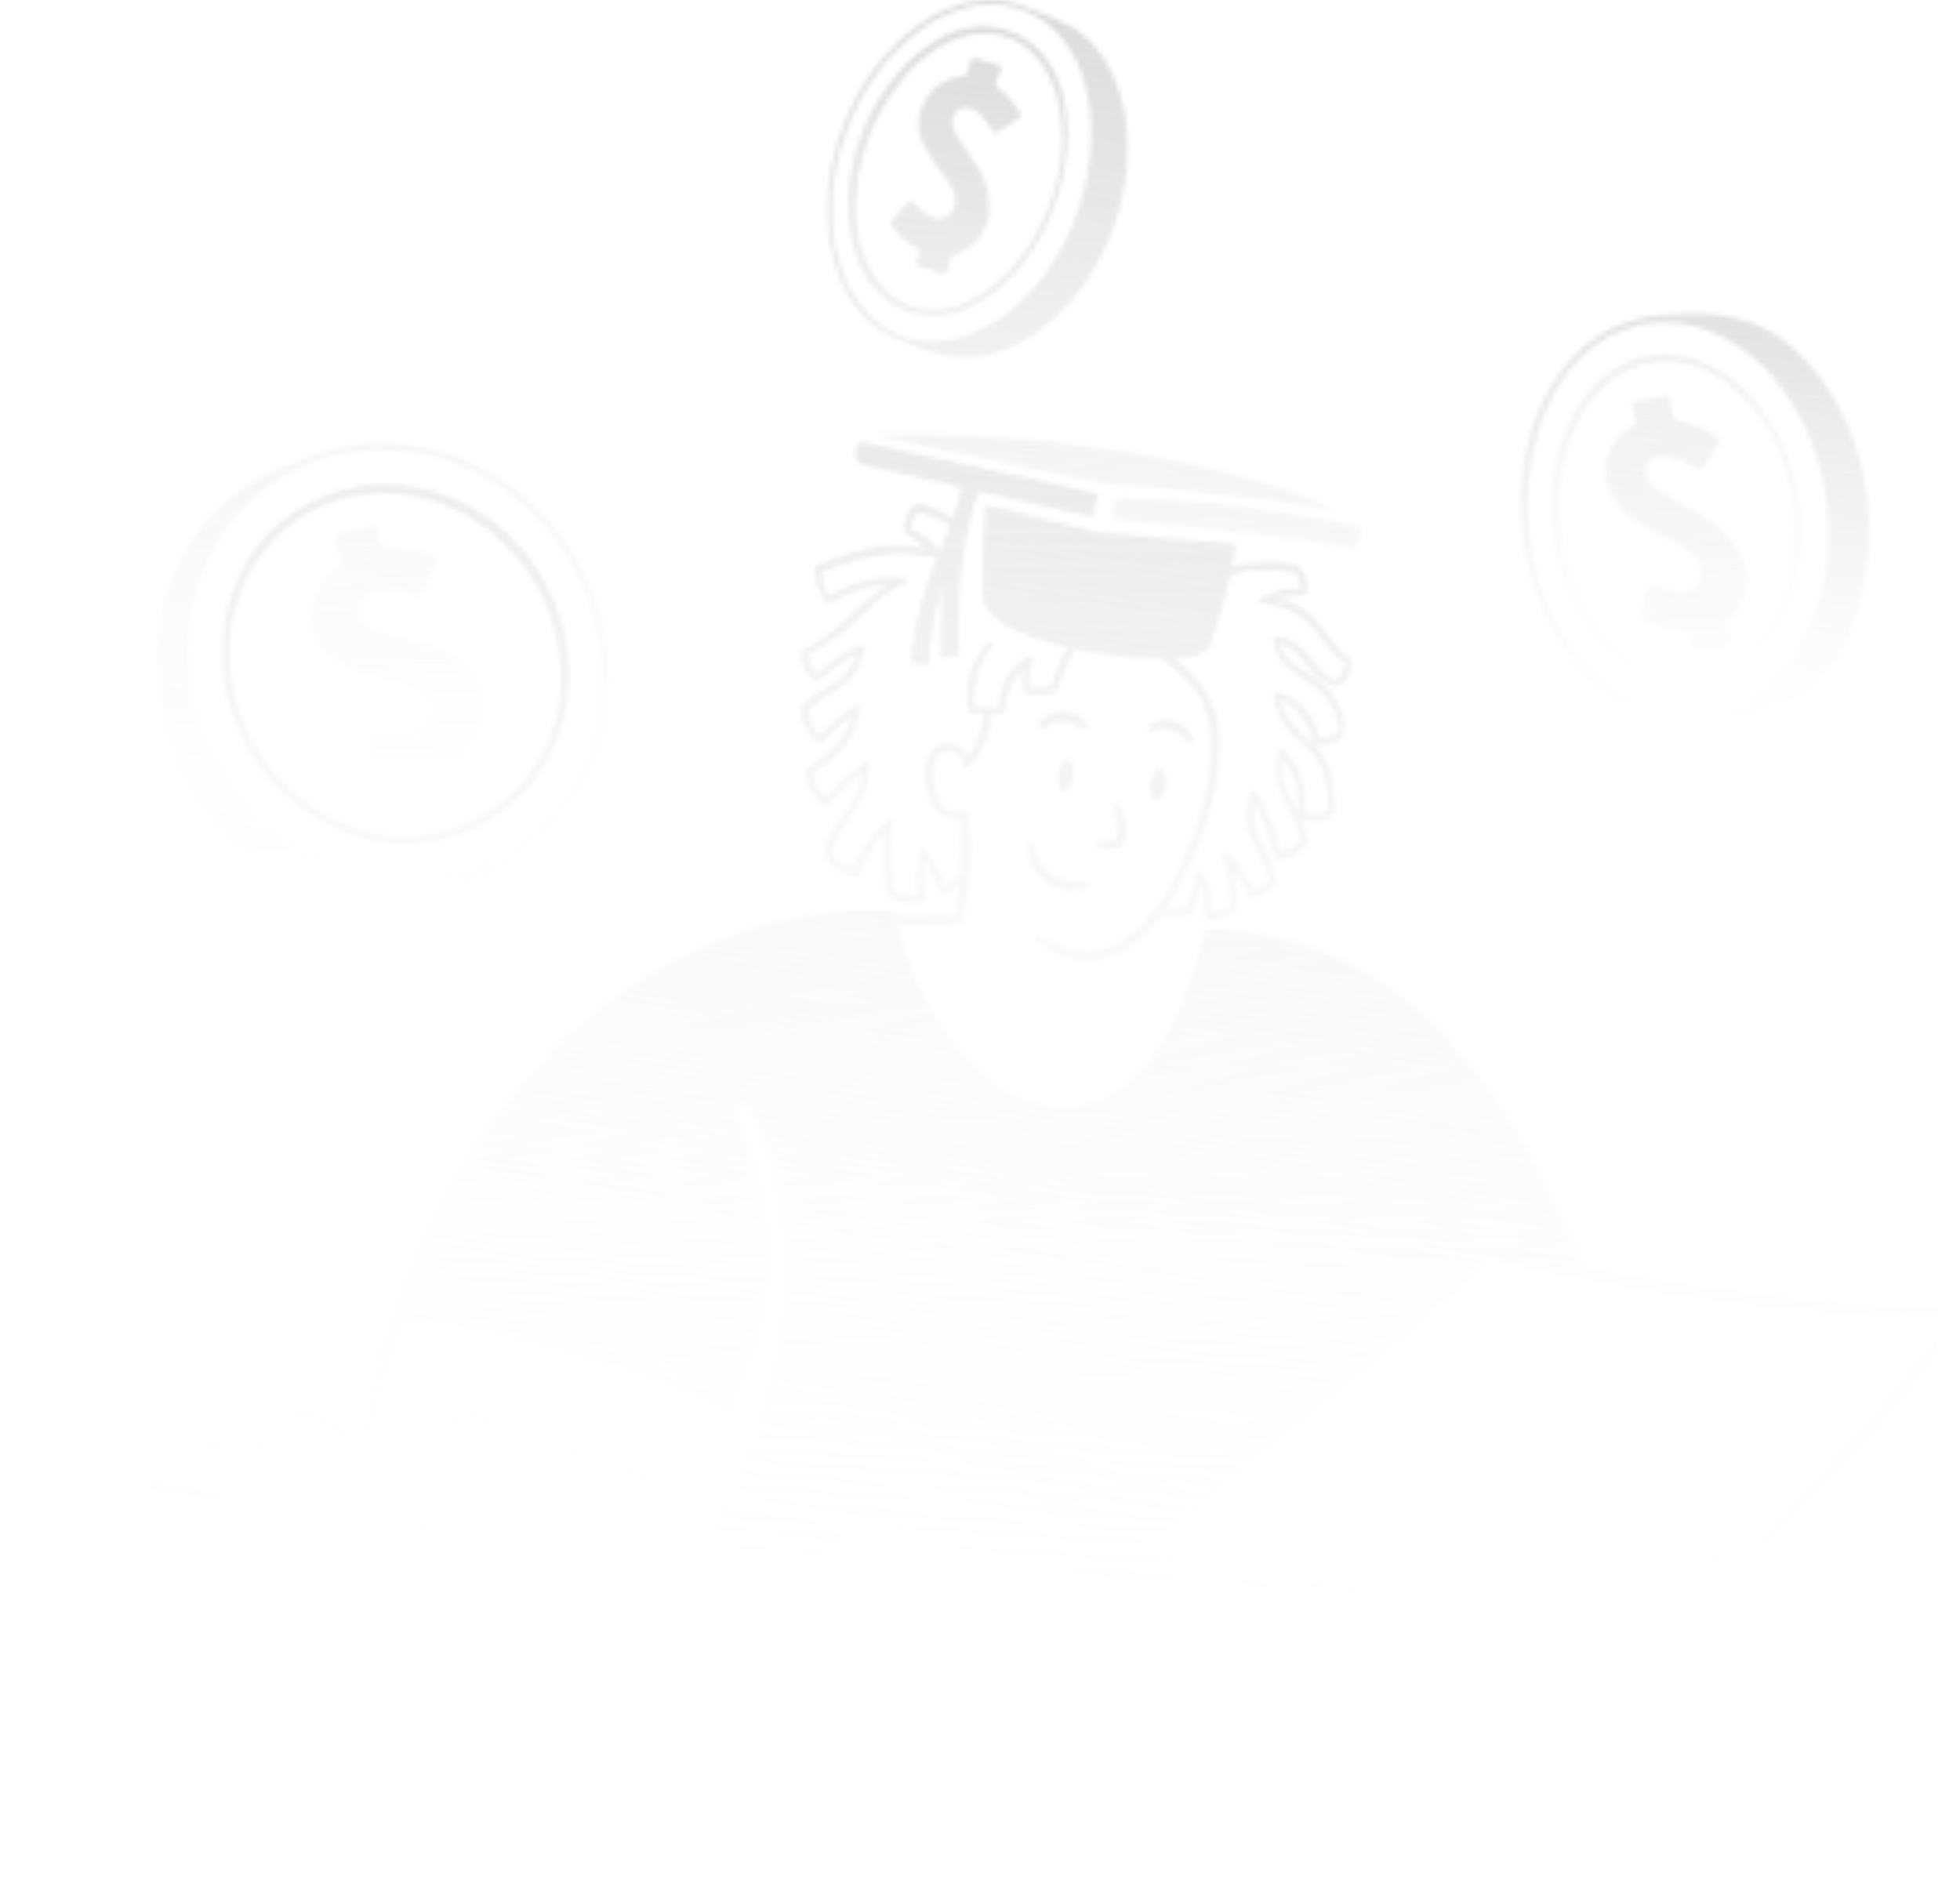 <svg width="409" height="393" viewBox="0 0 409 393" fill="none" xmlns="http://www.w3.org/2000/svg">
<mask id="mask0_1380_26550" style="mask-type:alpha" maskUnits="userSpaceOnUse" x="0" y="0" width="409" height="393">
<path d="M354.83 120.687C353.757 124.98 347.253 122.834 344.87 122.04C344.668 121.963 344.444 121.97 344.247 122.058C344.05 122.147 343.896 122.31 343.819 122.512C343.819 122.748 343.153 125.023 342.295 128.329C342.241 128.515 342.252 128.714 342.326 128.894C342.4 129.073 342.533 129.222 342.703 129.316C345.527 130.784 348.643 131.605 351.825 131.72C352.018 131.732 352.201 131.808 352.345 131.936C352.489 132.065 352.586 132.238 352.619 132.428L353.07 134.854C353.085 134.964 353.123 135.071 353.18 135.166C353.238 135.262 353.314 135.345 353.404 135.411C353.494 135.477 353.596 135.525 353.704 135.551C353.813 135.577 353.926 135.58 354.036 135.562L360.475 134.639C360.591 134.62 360.701 134.576 360.799 134.511C360.896 134.446 360.979 134.361 361.042 134.262C361.105 134.162 361.146 134.051 361.163 133.935C361.18 133.819 361.172 133.7 361.14 133.587C360.926 132.75 360.604 131.441 360.325 130.26C360.284 130.104 360.291 129.938 360.344 129.785C360.398 129.633 360.496 129.499 360.625 129.402C362.329 128.059 363.549 126.198 364.103 124.1C366.743 114.098 355.517 107.637 355.517 107.637C348.605 103.602 342.252 101.412 343.604 97.484C345.214 92.784 352.19 96.583 354.336 97.999C354.521 98.11 354.74 98.147 354.951 98.103C355.162 98.059 355.348 97.938 355.474 97.763L358.736 92.462C358.846 92.271 358.88 92.047 358.833 91.832C358.785 91.618 358.659 91.429 358.479 91.303C352.404 87.16 349.335 88.426 349.099 87.01L348.562 83.447C348.53 83.222 348.411 83.019 348.23 82.883C348.049 82.746 347.821 82.686 347.596 82.717L341.307 83.683C341.195 83.7 341.087 83.741 340.991 83.802C340.896 83.864 340.814 83.945 340.751 84.04C340.688 84.135 340.646 84.242 340.628 84.354C340.609 84.466 340.614 84.581 340.642 84.692C341.415 87.847 341.737 88.405 340.964 88.791C339.381 89.586 338.019 90.761 337 92.211C335.982 93.66 335.337 95.339 335.126 97.098C333.795 112.66 357.255 111.2 354.83 120.687ZM90.024 148.827C89.294 153.635 81.18 153.12 78.368 152.82C78.097 152.794 77.826 152.874 77.611 153.041C77.395 153.209 77.252 153.452 77.21 153.721L76.651 160.611C76.611 160.815 76.647 161.028 76.754 161.206C76.862 161.385 77.031 161.517 77.231 161.577C80.725 162.399 84.362 162.399 87.856 161.577C88.058 161.523 88.273 161.548 88.457 161.648C88.64 161.748 88.779 161.915 88.843 162.114L89.68 165.312C89.716 165.419 89.774 165.518 89.848 165.604C89.923 165.689 90.014 165.758 90.116 165.808C90.218 165.858 90.328 165.887 90.441 165.894C90.555 165.901 90.668 165.886 90.775 165.848C93.128 164.715 95.56 163.754 98.051 162.972C98.304 162.875 98.511 162.687 98.63 162.444C98.749 162.201 98.773 161.922 98.695 161.663C98.352 160.826 97.751 158.808 97.322 157.585C97.264 157.411 97.255 157.225 97.297 157.047C97.338 156.869 97.429 156.706 97.558 156.576C99.34 154.741 100.516 152.404 100.928 149.879C102.902 138.31 89.401 134.489 89.401 134.489C81.094 132.085 73.625 131.505 74.72 126.891C76.029 121.353 84.25 123.607 86.976 124.422C87.229 124.49 87.499 124.465 87.735 124.35C87.972 124.236 88.159 124.041 88.264 123.8L91.29 117.189C91.343 117.092 91.376 116.985 91.387 116.875C91.398 116.765 91.387 116.654 91.355 116.548C91.323 116.443 91.271 116.344 91.201 116.259C91.13 116.174 91.044 116.103 90.947 116.051C87.667 114.759 84.135 114.238 80.622 114.527C80.428 114.551 80.231 114.506 80.067 114.4C79.902 114.295 79.779 114.134 79.721 113.948L78.626 110.084C78.592 109.966 78.532 109.857 78.451 109.764C78.37 109.672 78.269 109.598 78.157 109.549C78.044 109.5 77.922 109.476 77.799 109.48C77.676 109.483 77.555 109.514 77.446 109.569L70.448 111.565C70.193 111.653 69.982 111.836 69.858 112.076C69.734 112.316 69.707 112.594 69.783 112.853C71.092 117.146 71.457 117.575 70.684 118.176C68.989 119.411 67.604 121.024 66.639 122.886C65.674 124.749 65.156 126.811 65.125 128.908C65.318 146.08 91.741 137.88 90.024 148.827ZM191.636 51.916C192.817 52.559 190.327 55.049 191.636 55.564L196.766 57.045C196.861 57.074 196.96 57.083 197.058 57.071C197.156 57.06 197.251 57.027 197.336 56.977C197.421 56.926 197.494 56.858 197.551 56.778C197.608 56.697 197.648 56.606 197.668 56.509C198.419 53.59 198.44 53.289 198.998 53.16C200.827 52.713 202.474 51.717 203.721 50.306C209.709 43.695 204.128 35.023 204.128 35.023C200.716 29.635 196.938 25.836 199.514 23.346C202.604 20.341 206.082 25.493 207.176 27.382C207.222 27.457 207.283 27.522 207.354 27.574C207.426 27.625 207.507 27.662 207.593 27.682C207.679 27.702 207.768 27.705 207.855 27.69C207.942 27.675 208.025 27.643 208.099 27.596L212.607 24.699C212.689 24.654 212.761 24.593 212.82 24.52C212.878 24.447 212.921 24.363 212.947 24.274C212.973 24.184 212.981 24.09 212.971 23.997C212.96 23.904 212.931 23.814 212.886 23.733C211.709 21.513 210.043 19.59 208.013 18.109C207.477 17.701 207.713 17.336 208.851 14.46C208.888 14.375 208.906 14.282 208.904 14.189C208.902 14.096 208.88 14.005 208.839 13.921C208.798 13.838 208.739 13.764 208.667 13.705C208.595 13.646 208.511 13.603 208.421 13.58L203.442 12.163C203.251 12.118 203.05 12.148 202.882 12.248C202.713 12.348 202.591 12.511 202.54 12.7L201.789 15.34C201.748 15.494 201.66 15.631 201.536 15.731C201.413 15.831 201.261 15.89 201.102 15.898C199.576 15.975 198.089 16.409 196.762 17.166C195.434 17.922 194.303 18.981 193.461 20.256C186.141 31.46 203.914 38.371 198.269 44.66C195.779 47.451 191.829 43.716 190.434 42.278C190.302 42.15 190.125 42.078 189.94 42.078C189.756 42.078 189.579 42.15 189.447 42.278L185.991 46.099C185.886 46.225 185.829 46.385 185.829 46.549C185.829 46.714 185.886 46.873 185.991 47C187.47 49.051 189.402 50.733 191.636 51.916ZM231.775 107.916C231.789 108.088 231.864 108.249 231.986 108.37C232.107 108.492 232.268 108.567 232.44 108.581C280.134 112.681 282.173 115.235 282.967 114.312C283.761 113.389 284.877 110.02 283.353 109.719C267.029 106.231 250.416 104.262 233.728 103.838C232.397 103.838 231.667 106.499 231.775 107.916ZM182.922 90.809C181.161 90.809 189.49 92.44 230.959 101.09C246.841 102.028 262.658 103.87 278.331 106.607C278.351 106.614 278.371 106.617 278.392 106.616C278.413 106.615 278.434 106.61 278.453 106.601C278.472 106.592 278.489 106.579 278.503 106.564C278.517 106.548 278.528 106.53 278.535 106.51C278.542 106.49 278.545 106.469 278.544 106.449C278.543 106.428 278.538 106.407 278.529 106.388C278.52 106.369 278.507 106.352 278.492 106.338C278.476 106.324 278.458 106.313 278.438 106.306C255.192 95.145 210.632 89.543 182.922 90.809Z" fill="url(#paint0_linear_1380_26550)"/>
<path d="M354.113 151.018C364.588 151.018 379.334 145.995 384.292 135.993C398.158 107.939 384.979 75.893 367.121 68.037C361.304 65.504 355.38 64.924 345.334 65.89C341.628 66.325 338.047 67.499 334.803 69.343C331.558 71.186 328.717 73.662 326.446 76.622C306.699 101.135 320.586 151.018 354.113 151.018ZM319.77 95.211C325.201 66.427 350.121 59.987 366.863 75.528C391.676 98.538 383.155 146.768 354.843 149.194C332.413 151.19 314.404 123.587 319.749 95.382L319.77 95.211Z" fill="url(#paint1_linear_1380_26550)"/>
<path d="M342.055 140.33C345.1 141.94 348.485 142.801 351.929 142.841C365.172 142.841 378.115 128.01 375.539 105.944C372.298 77.654 345.919 63.981 331.194 82.119C317.521 98.968 323.102 130.542 342.055 140.33ZM346.004 75.529C357.831 74.413 372.019 85.811 374.359 106.116C377.063 129.727 360.278 148.036 342.763 138.913C335.573 135.179 327.309 125.777 325.592 110.559C323.875 95.341 330.829 76.946 346.004 75.529ZM188.649 64.69C190.744 65.55 192.995 65.967 195.259 65.915C197.524 65.864 199.753 65.344 201.807 64.389C223.679 55.052 231.084 15.021 211.358 6.779C198.48 1.391 185.107 14.356 179.977 27.427C174.504 41.379 176.285 59.581 188.649 64.69ZM205.456 6.993C218.077 6.993 223.099 21.031 221.232 34.103C219.558 45.758 212.646 56.941 203.76 62.007C194.874 67.072 186.266 64.454 181.802 56.683C171.563 38.739 187.018 6.993 205.456 6.993Z" fill="url(#paint2_linear_1380_26550)"/>
<path d="M189.162 71.491C192.988 73.312 197.142 74.341 201.376 74.518C213.439 74.518 225.802 64.129 231.877 48.761C238.573 31.589 235.246 13.173 224.128 5.832C220.952 4.211 217.684 2.777 214.34 1.539C193.949 -6.961 168.771 21.2 173.086 50.306C174.738 61.296 180.577 69.044 189.162 71.491ZM177.142 26.244C180.27 17.718 185.971 10.375 193.455 5.231C200.388 0.745 207.665 -0.285 213.954 2.312C235.418 11.219 230.567 52.367 208.008 66.919C184.569 82.031 165.552 55.651 177.142 26.244ZM76.689 188.601C88.094 189.286 99.317 185.507 107.984 178.062C130.672 163.316 133.291 130.84 115.389 109.634C101.953 93.707 80.252 88.169 62.651 96.154C14.657 111.158 28.716 184.716 76.689 188.601ZM84.76 94.158C123.031 99.052 139.794 149.042 111.547 173.748C83.901 197.852 38.568 174.478 39.191 134.833C39.599 110.256 59.818 91.088 84.76 94.179V94.158Z" fill="url(#paint3_linear_1380_26550)"/>
<path d="M66.941 171.213C71.252 173.693 76.036 175.24 80.984 175.754C85.931 176.268 90.931 175.737 95.66 174.196C116.266 167.285 125.431 142 113.39 120.943C101.348 99.887 74.754 94.971 58.205 109.31C38.908 126.138 44.146 158.356 66.941 171.213ZM79.991 102.892C97.57 102.892 113.282 116.479 116.481 134.809C121.847 165.31 89.114 186.538 63.464 167.263C58.553 163.583 54.581 158.795 51.87 153.29C49.158 147.785 47.784 141.718 47.859 135.582C48.245 117.294 62.197 102.892 79.991 102.892ZM229.126 175.463C228.96 175.464 228.8 175.524 228.673 175.632C228.547 175.739 228.462 175.888 228.434 176.051C228.406 176.215 228.436 176.383 228.52 176.526C228.603 176.67 228.734 176.78 228.89 176.836C235.565 178.983 236.488 174.261 233.676 167.993C233.622 167.831 233.506 167.697 233.353 167.62C233.2 167.544 233.023 167.531 232.861 167.585C232.698 167.639 232.564 167.756 232.488 167.909C232.411 168.062 232.399 168.239 232.453 168.401C232.899 170.324 233.143 172.287 233.182 174.261C233.097 175.184 233.054 175.506 229.126 175.463ZM214.508 175.978C213.671 182.417 221.205 187.783 226.529 185.251C226.671 185.177 226.781 185.055 226.841 184.907C226.9 184.758 226.904 184.594 226.852 184.442C226.8 184.291 226.695 184.164 226.557 184.084C226.419 184.004 226.256 183.976 226.099 184.006C224.88 184.19 223.637 184.127 222.443 183.822C221.248 183.516 220.128 182.974 219.147 182.228C218.166 181.481 217.345 180.545 216.732 179.475C216.12 178.405 215.729 177.223 215.582 175.999C215.585 175.857 215.531 175.719 215.432 175.617C215.333 175.514 215.198 175.455 215.056 175.452C214.913 175.449 214.776 175.503 214.673 175.602C214.571 175.7 214.511 175.836 214.508 175.978ZM221.828 165.181C223.974 165.525 225.112 158.871 222.923 158.527C220.733 158.184 219.617 164.816 221.828 165.181ZM242.24 160.395C240.094 160.03 238.892 167.07 241.339 167.07C243.4 167.07 244.408 160.76 242.24 160.395ZM226.829 151.187C224.983 147.516 219.209 147.344 216.569 151.187C216.465 151.326 216.414 151.498 216.426 151.672C216.438 151.845 216.511 152.009 216.633 152.133C216.755 152.257 216.917 152.334 217.09 152.35C217.263 152.365 217.436 152.318 217.578 152.217C218.702 151.272 220.115 150.741 221.583 150.709C223.051 150.678 224.485 151.149 225.648 152.045C225.78 152.137 225.937 152.185 226.098 152.183C226.258 152.182 226.414 152.13 226.544 152.036C226.674 151.941 226.771 151.809 226.822 151.657C226.873 151.504 226.876 151.34 226.829 151.187ZM247.628 154.75C247.725 154.884 247.865 154.981 248.024 155.025C248.184 155.069 248.353 155.058 248.505 154.993C248.658 154.928 248.783 154.814 248.862 154.668C248.94 154.522 248.967 154.354 248.937 154.192C248.629 153.321 248.12 152.535 247.451 151.899C246.781 151.262 245.971 150.793 245.086 150.529C244.201 150.266 243.266 150.215 242.357 150.381C241.448 150.548 240.592 150.927 239.858 151.487C239.732 151.587 239.643 151.727 239.607 151.884C239.571 152.041 239.59 152.205 239.66 152.35C239.73 152.495 239.847 152.612 239.992 152.681C240.138 152.751 240.302 152.769 240.459 152.732C241.705 152.201 243.095 152.112 244.399 152.479C245.702 152.846 246.842 153.647 247.628 154.75ZM62.154 306.31C62.049 310.989 63.065 315.625 65.116 319.832C65.168 319.962 65.267 320.067 65.395 320.125C65.522 320.182 65.667 320.188 65.798 320.14C65.929 320.093 66.037 319.996 66.098 319.87C66.159 319.744 66.169 319.6 66.125 319.467C64.733 315.234 64.009 310.809 63.979 306.353C63.979 304.056 64.558 301.416 65.567 301.094C66.061 300.944 67.263 301.223 69.731 304.829C69.805 304.951 69.925 305.039 70.064 305.073C70.203 305.107 70.349 305.085 70.472 305.011C70.594 304.937 70.682 304.817 70.716 304.679C70.751 304.54 70.728 304.393 70.654 304.271C66.812 296.522 62.369 298.604 62.154 306.31ZM86.624 366.56C83.609 366.198 80.749 365.028 78.345 363.172C75.942 361.317 74.085 358.846 72.972 356.021C72.893 355.863 72.76 355.738 72.597 355.669C72.435 355.599 72.253 355.589 72.083 355.64C71.914 355.691 71.768 355.801 71.672 355.949C71.575 356.097 71.534 356.275 71.556 356.45C72.27 359.86 74.174 362.904 76.926 365.039C79.679 367.174 83.101 368.261 86.581 368.106C86.682 368.108 86.783 368.091 86.878 368.055C86.973 368.019 87.06 367.964 87.133 367.894C87.207 367.825 87.266 367.741 87.308 367.648C87.349 367.556 87.372 367.456 87.375 367.354C87.378 367.253 87.361 367.152 87.324 367.057C87.288 366.962 87.234 366.875 87.164 366.802C87.094 366.728 87.01 366.669 86.918 366.627C86.825 366.586 86.725 366.563 86.624 366.56ZM85.443 315.496C83.533 316.763 86.452 321.485 88.491 321.485C88.698 321.48 88.9 321.429 89.086 321.337C89.271 321.245 89.433 321.114 89.562 320.952C89.691 320.79 89.783 320.603 89.831 320.402C89.88 320.201 89.884 319.992 89.843 319.789C89.736 317.772 87.117 314.316 85.443 315.496ZM94.372 313.049C92.934 312.191 91.904 313.049 91.968 314.337C92.076 316.355 94.63 319.768 96.261 318.63C97.892 317.493 96.39 314.316 94.372 313.049ZM46.636 308.563C37.041 307.19 29.464 308.563 23.347 312.406C23.129 312.545 22.969 312.758 22.896 313.007C22.397 314.617 22.488 316.352 23.153 317.9C23.203 318.006 23.274 318.099 23.362 318.175C23.45 318.252 23.552 318.309 23.663 318.343C23.774 318.377 23.891 318.388 24.007 318.375C24.122 318.361 24.234 318.324 24.334 318.265C31.016 314.788 38.656 313.604 46.077 314.895C46.164 314.917 46.253 314.921 46.341 314.907C46.429 314.893 46.513 314.86 46.587 314.812C46.662 314.763 46.726 314.7 46.775 314.626C46.824 314.551 46.857 314.468 46.872 314.38C47.216 312.693 47.346 310.97 47.258 309.25C47.25 309.081 47.183 308.921 47.07 308.795C46.956 308.67 46.803 308.588 46.636 308.563ZM108.109 337.927C104.783 337.927 105.083 347.457 108.324 347.371C111.565 347.285 111.351 337.927 108.109 337.927ZM116.996 340.073C116.502 338.098 114.978 337.798 113.776 339.429C112.016 341.769 111.887 346.985 114.184 346.985C116.481 346.985 117.64 342.542 116.996 340.073ZM199.226 362.246H192.787C192.529 362.256 192.285 362.359 192.099 362.537C191.913 362.715 191.799 362.955 191.778 363.212L191.305 367.354C191.287 367.677 191.392 367.994 191.599 368.241C191.807 368.489 192.101 368.647 192.422 368.685C194.89 368.943 197.379 368.943 199.848 368.685C200.158 368.653 200.442 368.499 200.639 368.258C200.836 368.017 200.93 367.707 200.9 367.397L200.471 363.426C200.436 363.114 200.292 362.825 200.064 362.609C199.836 362.393 199.539 362.264 199.226 362.246ZM203.755 363.255L203.411 367.354C203.399 367.685 203.515 368.009 203.735 368.256C203.955 368.504 204.262 368.658 204.592 368.685C207.156 368.911 209.734 368.911 212.298 368.685C212.617 368.647 212.908 368.488 213.112 368.24C213.316 367.992 213.417 367.675 213.392 367.354C212.834 364.543 213.392 362.289 211.589 362.246C209.786 362.203 207.146 362.246 204.785 362.246C204.519 362.256 204.266 362.365 204.075 362.551C203.885 362.738 203.771 362.989 203.755 363.255ZM216.483 368.685C218.989 368.921 221.511 368.921 224.017 368.685C224.329 368.653 224.615 368.5 224.815 368.259C225.016 368.019 225.114 367.709 225.09 367.397L224.661 363.426C224.62 363.102 224.462 362.804 224.217 362.586C223.973 362.369 223.657 362.248 223.33 362.246H216.676C216.417 362.255 216.169 362.358 215.98 362.535C215.791 362.713 215.672 362.953 215.646 363.212L215.324 367.311C215.309 367.478 215.328 367.646 215.378 367.805C215.429 367.964 215.51 368.112 215.618 368.24C215.725 368.367 215.857 368.472 216.006 368.549C216.154 368.625 216.317 368.672 216.483 368.685ZM228.332 368.685C230.982 368.878 233.644 368.878 236.295 368.685C236.453 368.674 236.607 368.632 236.749 368.562C236.891 368.491 237.017 368.393 237.121 368.273C237.224 368.154 237.303 368.015 237.353 367.864C237.403 367.714 237.423 367.555 237.411 367.397L236.96 363.405C236.9 363.079 236.727 362.785 236.472 362.573C236.218 362.361 235.896 362.245 235.565 362.246H228.525C228.259 362.249 228.004 362.349 227.806 362.527C227.609 362.704 227.483 362.948 227.451 363.212L227.13 367.311C227.115 367.481 227.135 367.652 227.188 367.814C227.241 367.976 227.326 368.126 227.438 368.254C227.55 368.382 227.687 368.487 227.841 368.561C227.994 368.635 228.161 368.677 228.332 368.685ZM307.213 351.149C300.774 349.797 278.215 360.035 277.485 360.829C275.725 362.697 276.541 368.363 278.022 370.016C279.503 371.669 320.092 389.119 333.829 391.996C337.628 392.275 351.001 386.093 354.542 384.44C358.835 382.294 363.45 380.576 364.223 376.348C364.223 376.348 365.017 371.068 362.999 369.608C350.872 361.967 326.188 355.098 307.213 351.149ZM306.977 352.501C321.229 355.227 349.305 363.577 361.368 370.574C357.955 373.279 337.757 382.637 334.795 383.131C323.633 377.142 292.016 365.959 278.644 361.924C279.481 361.087 300.924 351.363 306.87 352.501H306.977ZM334.731 389.935C328.12 389.935 285.534 372.334 279.631 369.2C278.408 368.556 277.893 364.907 278.236 362.976C288.324 366.753 332.305 382.744 334.258 384.805C334.759 385.555 335.056 386.422 335.12 387.322C335.184 388.221 335.013 389.122 334.623 389.935H334.731ZM362.634 376.026C362.098 378.902 359.479 380.147 354.263 382.616C348.538 385.403 342.603 387.736 336.512 389.592C336.999 387.894 336.847 386.076 336.083 384.483C341.256 383.131 358.857 375.318 362.591 371.733C362.741 373.163 362.698 374.607 362.463 376.026H362.634Z" fill="url(#paint4_linear_1380_26550)"/>
<path d="M354.435 369.674C353.577 367.956 307.085 353.554 305.196 353.962C300.173 355.078 296.61 356.108 286.479 361.195C286.369 361.244 286.276 361.324 286.21 361.425C286.144 361.526 286.109 361.644 286.109 361.764C286.109 361.884 286.144 362.002 286.21 362.103C286.276 362.204 286.369 362.284 286.479 362.333C298.435 366.754 334.173 379.504 334.86 379.375C354.564 370.253 355.015 370.811 354.435 369.674ZM290.686 362.419C295.2 359.9 300.039 358.015 305.067 356.816C321.573 360.873 337.65 366.347 349.992 370.747C344.656 372.707 339.463 375.038 334.452 377.723C324.707 374.009 306.226 367.184 290.686 362.419Z" fill="url(#paint5_linear_1380_26550)"/>
<path d="M363.368 331.684C363.323 331.029 363.116 330.395 362.767 329.838C363.376 329.828 363.972 329.665 364.501 329.365C365.031 329.065 365.477 328.638 365.799 328.121C366.121 327.605 366.309 327.017 366.345 326.409C366.382 325.802 366.266 325.195 366.008 324.644C385.455 307.215 409.688 277.422 408.4 273.859C407.52 271.477 407.52 277.186 331.129 264.93C315.138 229.728 295.82 195.278 252.054 193.926C251.87 193.921 251.69 193.981 251.545 194.095C251.4 194.208 251.299 194.368 251.26 194.548C248.512 206.525 239.841 234.043 218.698 230.737C202.857 228.247 191.589 210.11 187.382 193.089C191.676 193.269 195.979 193.168 200.26 192.788C200.407 192.774 200.546 192.715 200.657 192.619C200.769 192.523 200.848 192.395 200.883 192.251C202.648 184.894 203.005 177.269 201.935 169.778C201.923 169.686 201.891 169.598 201.842 169.519C201.793 169.441 201.727 169.374 201.65 169.323C201.572 169.272 201.485 169.238 201.393 169.224C201.302 169.21 201.208 169.216 201.119 169.242C195.366 170.744 193.563 162.437 195.302 158.509C195.55 157.888 196.003 157.37 196.585 157.041C197.168 156.711 197.845 156.59 198.506 156.698C199.166 156.806 199.77 157.135 200.218 157.632C200.666 158.129 200.93 158.764 200.969 159.432C200.969 162.244 207.408 155.719 206.549 149.065C207.451 149.065 208.331 149.065 209.189 148.915C210.456 148.765 208.889 143.871 213.826 139.32C213.311 140.917 213.244 142.625 213.633 144.257C213.912 145.159 217.925 145.244 220.244 144.601C221.081 144.386 220.694 142.175 224.279 135.457C230.278 136.728 236.391 137.383 242.524 137.41C245.024 139.289 247.3 141.45 249.306 143.849C258.751 155.161 247.01 189.096 233.552 196.673C228.121 199.721 222.819 198.82 217.453 195.621C216.874 195.256 216.444 194.977 216.122 195.428C216.03 195.527 215.979 195.658 215.979 195.793C215.979 195.928 216.03 196.059 216.122 196.158C224.451 203.027 234.346 202.039 242.288 191.092C243.554 191.286 248.147 191.693 248.727 190.534C249.599 188.545 250.185 186.442 250.465 184.288C252.226 188.86 250.594 192.23 252.269 192.058C254.301 191.973 256.269 191.327 257.957 190.191C258.024 190.132 258.078 190.06 258.115 189.978C258.152 189.897 258.172 189.808 258.171 189.719C258.225 186.933 257.944 184.152 257.334 181.433C260.318 185.726 260.425 187.551 261.005 187.615C262.228 187.808 266.371 184.739 266.306 183.902C265.64 180.615 264.374 177.479 262.571 174.651C261.628 172.37 261.36 169.867 261.799 167.439C263.58 170.909 264.88 174.607 265.662 178.428C265.791 179.115 265.834 179.502 266.521 179.48C267.745 179.381 268.936 179.039 270.027 178.475C271.118 177.912 272.085 177.137 272.874 176.196C272.957 176.109 273.016 176.002 273.046 175.886C273.076 175.769 273.076 175.647 273.046 175.531C272.665 173.852 272.126 172.214 271.436 170.637C274.763 172.333 278.391 170.637 278.434 169.585C278.713 161.407 276.759 158.016 274.291 155.44C274.956 155.805 279.421 155.612 280.473 153.165C280.652 152.301 280.652 151.41 280.473 150.546C280.176 148.753 279.507 147.041 278.508 145.522C277.51 144.003 276.205 142.709 274.677 141.724C271.071 139.234 267.98 138.075 266.929 134.104C272.316 135.822 272.187 140.544 278.434 143.42C278.506 143.471 278.592 143.498 278.68 143.498C278.769 143.498 278.855 143.471 278.927 143.42C281.975 141.81 282.512 137.882 281.782 137.474C276.759 134.748 276.051 126.42 266.134 125.025C270.749 123.866 272.574 124.617 272.724 123.48C272.89 122.485 272.814 121.465 272.504 120.505C272.194 119.545 271.659 118.673 270.943 117.963C266.331 116.989 261.556 117.092 256.991 118.264C257.527 115.795 257.892 113.971 257.892 113.971C257.892 113.456 260.21 113.821 229.194 111.095C204.124 104.999 205.712 105.213 205.583 105.771C205.583 105.879 204.832 116.632 205.197 124.789C205.455 130.305 216.122 133.589 222.819 135.092C221.06 137.57 219.919 140.433 219.492 143.441C217.87 143.323 216.242 143.323 214.62 143.441C214.737 141.73 214.981 140.03 215.35 138.354C215.521 137.474 215.586 137.195 215.35 137.002C214.598 136.401 208.374 140.157 208.46 147.734C206.099 147.734 205.261 147.498 203.33 147.369C202.999 142.961 204.213 138.574 206.764 134.963L206.914 134.748C206.959 134.693 206.993 134.63 207.014 134.562C207.034 134.494 207.041 134.423 207.034 134.352C207.028 134.281 207.007 134.212 206.973 134.15C206.94 134.087 206.894 134.032 206.839 133.986C206.784 133.941 206.721 133.907 206.653 133.887C206.585 133.866 206.513 133.859 206.443 133.866C206.372 133.873 206.303 133.894 206.24 133.928C206.178 133.961 206.122 134.007 206.077 134.062C204.387 135.983 203.147 138.258 202.449 140.72C201.75 143.182 201.611 145.77 202.042 148.292C202.067 148.443 202.138 148.582 202.246 148.689C202.354 148.797 202.492 148.869 202.643 148.893C203.501 149.022 204.381 149.087 205.261 149.13C204.974 152.334 203.816 155.399 201.913 157.994C201.619 157.221 201.116 156.545 200.461 156.041C199.805 155.537 199.022 155.225 198.2 155.14C190.172 154.302 191.567 172.526 200.625 170.701C200.625 175.209 200.625 178.064 200.303 183.065L197.448 184.696C196.298 182.012 194.773 179.504 192.919 177.248C192.873 177.197 192.817 177.157 192.754 177.129C192.691 177.101 192.623 177.087 192.555 177.087C192.486 177.087 192.418 177.101 192.355 177.129C192.292 177.157 192.236 177.197 192.19 177.248C191.388 180.431 191.177 183.734 191.567 186.993C189.905 186.996 188.26 186.652 186.738 185.984C185.939 181.283 185.788 176.495 186.287 171.753C186.302 171.618 186.275 171.482 186.21 171.362C186.145 171.243 186.045 171.146 185.923 171.086C185.802 171.025 185.664 171.003 185.53 171.022C185.395 171.042 185.27 171.102 185.171 171.195C182.113 173.978 179.639 177.342 177.894 181.09C176.038 180.652 174.401 179.563 173.28 178.021C176.456 169.971 181.243 168.147 181.436 159.432C181.445 159.309 181.418 159.186 181.357 159.079C181.296 158.971 181.204 158.885 181.094 158.829C180.983 158.774 180.859 158.753 180.736 158.769C180.614 158.784 180.499 158.836 180.406 158.917C177.53 161.207 174.812 163.688 172.271 166.344C170.908 165.076 169.983 163.407 169.631 161.579C174.868 157.844 178.882 154.431 179.461 147.734C179.461 147.584 179.461 147.155 179.204 147.005C178.946 146.854 178.903 147.005 175.855 149.151C174.001 150.29 172.36 151.742 171.004 153.444C169.594 151.975 168.822 150.007 168.858 147.97C174.396 143.377 179.333 143.077 180.406 135.092C180.422 134.996 180.412 134.897 180.377 134.806C180.342 134.715 180.282 134.635 180.205 134.576C180.127 134.516 180.035 134.479 179.938 134.468C179.841 134.456 179.743 134.472 179.654 134.512C176.258 136.036 173.127 138.094 170.382 140.608C169.486 139.412 168.844 138.047 168.493 136.594C179.612 131.378 181.586 124.252 188.906 121.762C189.507 121.569 189.485 121.119 189.12 120.882C188.047 120.238 180.084 119.874 172.979 124.51C172.022 122.95 171.537 121.145 171.584 119.316C184.119 114.572 188.369 115.151 195.56 116.289C192.671 123.136 190.791 130.366 189.979 137.753C190.537 138.955 193.8 138.762 193.8 138.762C194.134 132.938 195.157 127.174 196.847 121.591C196.41 126.766 196.238 131.96 196.332 137.152C197.616 137.198 198.901 137.075 200.153 136.788C199.895 128.502 199.895 113.949 204.188 102.466L227.799 107.832C227.87 107.845 227.942 107.842 228.012 107.823C228.081 107.804 228.145 107.769 228.199 107.722C228.253 107.674 228.295 107.615 228.322 107.548C228.35 107.482 228.362 107.41 228.357 107.338C228.225 106.02 228.502 104.694 229.151 103.539C229.559 102.831 231.427 103.539 180.127 92.335C179.863 92.286 179.591 92.335 179.361 92.474C179.132 92.612 178.961 92.83 178.882 93.086C177.894 96.349 179.59 96.885 179.59 96.885L200.732 101.693C200.263 103.933 199.61 106.129 198.779 108.261C195.817 105.879 191.417 104.677 190.666 105.428C188.519 107.574 188.326 110.816 188.949 111.245C190.526 112.248 192.033 113.36 193.456 114.572C185.471 112.941 178.689 114.572 170.489 117.92C170.35 117.985 170.231 118.088 170.148 118.217C170.064 118.346 170.019 118.496 170.017 118.65C169.984 121.19 170.817 123.665 172.378 125.669C173.322 126.871 176.521 122.621 185.536 121.848C180.363 124.488 176.95 130.627 168.364 135.199C167.506 135.671 167.119 135.886 167.141 136.315C167.172 137.44 167.441 138.545 167.929 139.559C168.417 140.572 169.114 141.471 169.974 142.197C170.983 142.626 169.974 141.896 178.882 136.208C176.735 142.776 172.721 142.239 167.441 146.94C166.754 147.541 166.948 151.813 170.425 155.075C170.565 155.213 170.754 155.29 170.951 155.29C171.147 155.29 171.336 155.213 171.477 155.075C173.38 152.877 175.542 150.916 177.916 149.237C175.576 157.501 167.699 159.776 167.999 161.193C168.049 162.569 168.439 163.911 169.136 165.099C169.833 166.287 170.814 167.282 171.992 167.997C173.28 168.49 172.679 167.31 180.127 160.913C179.225 168.791 173.365 171.045 171.799 177.87C171.498 178.707 173.773 181.949 178.238 183C180.019 183.387 178.71 180.317 184.677 173.577C184.241 177.867 184.349 182.194 184.999 186.456C185.321 188.259 190.086 188.603 192.447 188.345C193.864 188.152 192.447 187.443 192.877 179.394C197.341 187.744 195.323 187.615 200.067 184.825C199.895 186.971 199.702 189.118 199.445 191.264C189.743 190.685 186.952 191.543 186.867 191.135C186.781 190.728 186.652 190.019 186.072 189.998C125.972 188.173 85.19 242.435 75.058 301.484C66.387 290.709 57.458 292.855 53.938 300.668C26.034 296.933 5.213 309.769 0.985 333.444C-1.87 349.414 1.414 361.348 11.717 372.08C10.343 387.835 13.864 388.479 20.303 389.681C24.946 390.519 29.724 390.194 34.212 388.737C34.621 388.649 34.988 388.425 35.254 388.101C35.519 387.778 35.666 387.373 35.671 386.955C37.667 386.955 41.746 386.826 43.162 385.131C43.599 384.347 43.779 383.446 43.678 382.555C50.611 383.456 47.82 381.439 49.452 387.384C50.224 390.239 50.868 390.947 53.272 391.677C58.788 393.201 76.883 393.695 78.235 387.663C81.004 387.878 88.603 388.136 90.169 384.723C90.674 382.579 90.862 380.374 90.728 378.176C103.005 375.192 112.063 368.066 116.936 357.527C141.92 356.218 160.594 350.723 174.009 340.742C179.504 350.358 185.557 349.564 182.595 342.094C187.425 347.332 191.481 344.241 187.489 336.9C188.572 337.98 189.985 338.667 191.503 338.853L198.693 353.664H195.281C194.68 353.664 194.615 354.05 194.572 354.458C194.557 354.679 194.557 354.902 194.572 355.123C194.523 355.111 194.471 355.111 194.422 355.123H187.983C186.351 355.295 185.149 358.472 183.69 362.142C181.243 368.581 181.221 370.449 181.178 372.574C181.046 374.187 181.27 375.809 181.834 377.326C182.398 378.843 183.288 380.217 184.441 381.353C185.879 382.791 242.223 383.649 243.361 382.211C244.8 380.64 245.766 378.694 246.145 376.597C246.525 374.501 246.304 372.339 245.507 370.363C245.507 370.234 240.098 357.484 239.068 356.583C237.517 355.846 235.8 355.527 234.088 355.66H233.745V354.909C233.719 354.669 233.606 354.448 233.428 354.286C233.25 354.124 233.019 354.032 232.779 354.029C230.632 354.029 229.108 353.921 227.348 354.029C226.49 354.029 226.619 355.08 226.576 355.595H224.064C224.064 355.231 224.064 354.243 223.034 354.222H216.595C215.801 354.222 215.908 355.188 215.865 355.402H213.718C213.718 355.274 213.718 354.007 212.688 353.986C211.658 353.964 209.812 353.986 208.739 353.986C208.751 353.8 208.751 353.613 208.739 353.428C208.567 351.968 199.573 334.324 198.801 332.865H288.5C308.076 335.505 320.89 336.685 343.213 337.844C345.832 342.631 351.434 342.373 352.207 339.154C356.027 340.334 358.646 339.304 358.646 335.376C359.517 335.519 360.412 335.389 361.207 335.005C362.002 334.621 362.659 334.001 363.089 333.23C403.185 333.23 402.369 333.594 402.348 332.5C402.326 331.405 403.313 331.684 363.368 331.684ZM252.354 135.049C254.166 130.201 255.601 125.221 256.647 120.153C260.382 118.521 266.156 118.779 270.406 119.552C271.089 120.486 271.458 121.614 271.458 122.771C268.503 122.766 265.595 123.504 263.001 124.918C262.937 124.95 262.881 124.995 262.837 125.051C262.792 125.106 262.76 125.171 262.743 125.24C262.55 125.948 263.473 125.991 264.203 126.077C275.514 127.472 274.935 135.435 280.945 138.269C280.531 139.763 279.757 141.134 278.691 142.261C272.767 138.548 272.788 133.439 266.263 132.774C266.189 132.769 266.114 132.782 266.045 132.81C265.976 132.839 265.915 132.883 265.865 132.939C265.816 132.994 265.779 133.061 265.759 133.132C265.739 133.204 265.735 133.28 265.748 133.353C266.499 142.905 278.198 140.351 279.464 152.671C278.221 153.476 276.78 153.922 275.3 153.959C274.92 151.674 273.878 149.55 272.302 147.852C270.726 146.154 268.686 144.956 266.435 144.407C266.352 144.379 266.263 144.372 266.177 144.386C266.09 144.4 266.008 144.435 265.938 144.488C265.869 144.541 265.813 144.61 265.776 144.69C265.739 144.769 265.722 144.856 265.727 144.944C265.907 146.898 266.504 148.79 267.478 150.493C268.451 152.197 269.779 153.671 271.372 154.818C275.257 158.316 277.232 161.064 277.017 169.156C276.297 169.53 275.506 169.748 274.696 169.796C273.886 169.844 273.075 169.721 272.316 169.435C273.218 160.849 267.294 154.56 266.757 156.556C264.503 164.906 269.655 167.567 271.436 175.402C270.261 176.543 268.761 177.293 267.143 177.548C266.211 173.119 264.456 168.903 261.97 165.12C261.929 165.024 261.86 164.941 261.773 164.883C261.685 164.825 261.582 164.794 261.477 164.794C261.372 164.794 261.269 164.825 261.181 164.883C261.093 164.941 261.024 165.024 260.983 165.12C258.45 174.007 262.121 175.402 264.997 183.558C263.938 184.482 262.761 185.261 261.498 185.877C259.738 180.875 254.651 175.552 255.316 178.471C256.064 182.011 256.581 185.596 256.862 189.204C255.62 189.801 254.284 190.179 252.912 190.32C253.165 187.265 252.32 184.221 250.53 181.734C250.484 181.655 250.419 181.589 250.339 181.544C250.26 181.499 250.17 181.476 250.079 181.476C248.942 181.476 250.294 183.408 247.396 189.268C246.072 189.563 244.708 189.636 243.361 189.483C248.16 182.042 251.578 173.796 253.449 165.142C256.497 150.01 252.827 143.484 244.863 137.238C247.847 137.281 251.41 136.809 252.354 135.049ZM273.926 155.14C271.436 152.628 268.56 150.847 267.079 145.867C268.912 146.707 270.501 147.998 271.699 149.62C272.896 151.242 273.663 153.141 273.926 155.14ZM270.857 169.542C268.86 165.464 266.907 163.318 267.637 157.973C270.068 161.316 271.211 165.424 270.857 169.542ZM189.85 110.408C190.13 109.117 190.711 107.911 191.546 106.888C193.95 107.347 196.231 108.305 198.243 109.699C197.556 111.481 196.805 113.348 196.096 115.302C194.66 112.981 192.447 111.247 189.85 110.408ZM75.745 379.679C75.23 381.932 76.175 384.723 76.132 386.783C76.003 391.42 58.467 391.183 53.658 389.939C52.65 389.659 51.705 389.423 51.04 386.998C50.696 385.753 50.525 384.851 50.374 383.993C49.408 378.713 49.516 384.379 29.554 377.897C28.719 377.561 27.847 377.323 26.957 377.189C26.836 377.181 26.716 377.216 26.618 377.288C26.52 377.361 26.451 377.465 26.423 377.583C26.395 377.701 26.409 377.825 26.464 377.934C26.518 378.042 26.609 378.128 26.721 378.176C29.053 379.301 31.5 380.171 34.019 380.773C33.761 386.976 34.298 387.084 33.611 387.213C29.37 388.516 24.876 388.766 20.517 387.942C14.207 386.74 12.039 386.096 13.37 371.844C13.585 369.569 -1.419 360.575 3.196 333.766C7.081 311.379 26.248 299.294 53.251 302.214C51.32 308.937 51.721 316.116 54.388 322.583C54.431 322.72 54.526 322.834 54.653 322.9C54.78 322.967 54.928 322.98 55.064 322.937C55.201 322.895 55.315 322.8 55.382 322.673C55.448 322.546 55.461 322.398 55.419 322.261C48.807 299.53 62.523 285.021 77.269 307.644C77.373 307.796 77.523 307.911 77.698 307.969C77.872 308.027 78.061 308.026 78.235 307.966C97.918 301.527 100.987 319.085 109.015 324.021C103.048 326.661 100.623 337.63 100.193 343.339C99.485 352.311 102.511 367.1 110.389 364.546C95.557 381.052 76.862 374.956 75.745 379.679ZM100.773 298.844C97.938 300.895 95.821 303.786 94.72 307.107C91.638 305.341 88.078 304.59 84.546 304.961C98.433 290.494 109.874 294.121 101.996 313.718C100.405 311.673 98.55 309.847 96.48 308.288C97.208 304.988 98.931 301.991 101.417 299.702C101.531 299.617 101.606 299.49 101.626 299.349C101.646 299.208 101.609 299.065 101.524 298.951C101.439 298.837 101.312 298.762 101.171 298.742C101.03 298.722 100.887 298.758 100.773 298.844ZM115.798 355.81C114.868 358.397 113.177 360.642 110.947 362.249C104.014 366.177 101.524 351.281 102.147 343.361C102.619 337.394 105.538 325.137 111.441 325.137C118.159 325.202 120.928 343.704 115.841 355.81H115.798ZM183.69 331.062C183.642 331.001 183.582 330.951 183.515 330.913C183.448 330.875 183.373 330.851 183.297 330.842C183.22 330.833 183.142 330.84 183.068 330.861C182.993 330.882 182.924 330.917 182.863 330.965C182.803 331.013 182.752 331.072 182.715 331.14C182.677 331.207 182.653 331.282 182.644 331.358C182.635 331.435 182.641 331.513 182.662 331.587C182.683 331.661 182.719 331.731 182.767 331.791C184.582 334.15 186.03 336.77 187.06 339.562C187.532 341.021 187.725 342.738 187.253 343.06C186.781 343.382 185.3 342.545 184.119 341.558C181.093 339.025 179.826 336.492 179.182 336.921C178.86 337.093 178.989 337.501 179.182 337.844C180.041 339.433 183.132 346.001 181.457 346.194C179.783 346.387 176.456 341.687 175.383 339.948C174.932 339.197 174.482 338.36 173.73 338.918C157.138 350.873 135.094 354.114 117.73 355.531C121.379 346.044 120.885 332.629 116.614 326.533C116.071 325.605 115.297 324.833 114.368 324.291C113.44 323.75 112.387 323.457 111.312 323.442C108.242 322.369 105.345 317.947 102.984 314.856C107.277 304.51 107.277 297.685 102.705 295.238H102.576C95.686 292.19 87.358 298.736 82.27 305.304C80.986 305.56 79.718 305.89 78.471 306.292C77.87 305.304 77.226 304.339 76.604 303.437C78.603 294.039 81.169 284.771 84.288 275.684C95.75 274.825 139.709 287.425 151.944 295.13C151.982 295.156 152.026 295.174 152.072 295.182C152.118 295.189 152.165 295.187 152.21 295.175C152.255 295.162 152.296 295.141 152.332 295.111C152.368 295.081 152.396 295.044 152.416 295.002C163.148 272.056 162.569 254.606 153.854 232.755C152.438 229.17 155.507 229.707 156.537 231.767C172.528 264.179 158.319 301.527 148.424 317.024C137.692 308.76 130.265 302.857 116.936 301.312C116.764 301.285 116.588 301.326 116.447 301.427C116.305 301.528 116.208 301.68 116.178 301.851C116.147 302.022 116.184 302.199 116.282 302.343C116.379 302.487 116.529 302.587 116.699 302.621C138.851 307.623 146.75 321.703 165.788 331.062C165.976 331.153 166.191 331.173 166.393 331.118C166.594 331.063 166.769 330.936 166.883 330.761C171.82 323.055 178.71 319.063 185.922 319.686C185.275 320.06 184.689 320.531 184.183 321.081C183.024 322.326 183.668 323.098 184.613 324.773C184.514 324.873 184.459 325.008 184.459 325.148C184.459 325.289 184.514 325.424 184.613 325.524C193.327 332.071 196.311 344.906 183.69 331.062ZM242.159 380.859C238.081 380.859 193.907 380.602 185.579 379.958C184.611 378.785 183.887 377.431 183.448 375.975C183.009 374.52 182.865 372.991 183.024 371.479C203.328 373.2 223.729 373.458 244.069 372.252C244.4 373.739 244.4 375.28 244.07 376.768C243.74 378.255 243.088 379.652 242.159 380.859ZM208.481 359.888V359.76C210.133 359.846 211.788 359.846 213.439 359.76C214.62 359.631 214.062 358.085 213.955 356.905H215.822C215.822 358.15 215.178 359.824 216.466 359.974C218.877 360.232 221.309 360.232 223.721 359.974C224.987 359.845 224.279 358.128 224.236 356.926H226.533C226.533 357.935 225.889 359.631 227.198 359.803C229.28 360.049 231.384 360.049 233.466 359.803C234.088 359.803 234.217 359.266 234.195 358.729C234.195 358.729 234.195 357.978 234.067 357.248C235.442 357.176 236.819 357.328 238.145 357.699C238.488 358.193 242.803 368.302 243.769 371.007C229.216 371.007 194.873 370.47 183.175 370.234C183.69 367.701 187.188 357.034 188.176 356.626H194.293C194.335 356.638 194.38 356.638 194.422 356.626C194.422 357.377 194.422 358.064 194.293 358.171C194.293 358.88 194.293 359.459 195.13 359.545C198.318 359.753 201.516 359.753 204.703 359.545C205.841 360.082 206.335 360.275 206.506 360.339C207.429 360.833 208.095 360.64 208.481 359.888ZM207 352.612C207.371 354.742 207.371 356.921 207 359.051C205.755 358.558 202.042 356.561 201.806 356.454C201.57 356.347 200.797 354.63 192.834 338.424C193.081 338.197 193.279 337.922 193.416 337.616C193.553 337.309 193.625 336.978 193.628 336.642C193.778 334.088 191.353 329.452 186.437 325.459C184.935 322.304 183.582 322.004 187.725 320.351C190.236 319.342 190.215 320.029 190.709 320.93C194.937 328.464 200.647 338.832 206.957 352.612H207ZM195.882 327.198L192.726 321.403C198.543 322.97 202.02 325.18 202.45 326.619C202.879 328.057 197.749 327.348 195.882 327.198ZM342.762 336.235C297.988 332.972 254.501 326.49 239.562 323.721C262.228 304.124 294.682 278.774 310.394 262.698C343.964 270.403 378.136 274.761 406.705 274.954C403.807 282.423 375.903 312.173 364.785 323.528C361.608 321.939 355.104 323.828 355.791 327.22C352.314 327.091 351.133 328.293 350.726 329.044C350.53 329.403 350.428 329.805 350.428 330.214C350.428 330.623 350.53 331.025 350.726 331.384C348.708 331.384 346.819 332.028 346.776 334.002C344.072 333.079 342.612 334.41 342.762 336.127V336.235ZM344.48 336.879C343.535 335.033 345.188 334.861 347.184 335.677C348.083 337.044 349.401 338.083 350.94 338.639C350.404 341.021 345.853 339.605 344.48 336.771V336.879ZM356.435 337.437C354.632 338.896 347.849 336.106 348.343 333.959C348.45 333.294 349.481 332.693 351.992 332.951C353.529 334.054 355.299 334.788 357.165 335.097C357.209 335.5 357.166 335.907 357.04 336.292C356.914 336.677 356.708 337.03 356.435 337.329V337.437ZM361.758 332.328C361.415 333.444 360.32 333.831 358.324 333.53C351.885 332.543 349.202 328.486 356.822 328.937C358.084 329.786 359.598 330.179 361.114 330.053C361.413 330.318 361.631 330.662 361.745 331.045C361.859 331.428 361.863 331.835 361.758 332.221V332.328ZM357.766 327.606C355.62 325.459 363.282 323.656 364.527 325.459C364.663 325.714 364.733 325.998 364.733 326.286C364.733 326.574 364.663 326.858 364.527 327.112C363.647 328.851 358.968 328.722 357.766 327.499V327.606Z" fill="url(#paint6_linear_1380_26550)"/>
</mask>
<g mask="url(#mask0_1380_26550)">
<rect x="-4" y="-15" width="408" height="358" fill="url(#paint7_linear_1380_26550)"/>
</g>
<defs>
<linearGradient id="paint0_linear_1380_26550" x1="214.815" y1="12.143" x2="214.815" y2="165.896" gradientUnits="userSpaceOnUse">
<stop stop-color="white"/>
<stop offset="1" stop-color="#999999" stop-opacity="0"/>
</linearGradient>
<linearGradient id="paint1_linear_1380_26550" x1="353.719" y1="65.449" x2="353.719" y2="151.018" gradientUnits="userSpaceOnUse">
<stop stop-color="white"/>
<stop offset="1" stop-color="#999999" stop-opacity="0"/>
</linearGradient>
<linearGradient id="paint2_linear_1380_26550" x1="276.454" y1="5.527" x2="276.454" y2="142.841" gradientUnits="userSpaceOnUse">
<stop stop-color="white"/>
<stop offset="1" stop-color="#999999" stop-opacity="0"/>
</linearGradient>
<linearGradient id="paint3_linear_1380_26550" x1="134.121" y1="0" x2="134.121" y2="188.68" gradientUnits="userSpaceOnUse">
<stop stop-color="white"/>
<stop offset="1" stop-color="#999999" stop-opacity="0"/>
</linearGradient>
<linearGradient id="paint4_linear_1380_26550" x1="193.477" y1="101.133" x2="193.477" y2="392.005" gradientUnits="userSpaceOnUse">
<stop stop-color="white"/>
<stop offset="1" stop-color="#999999" stop-opacity="0"/>
</linearGradient>
<linearGradient id="paint5_linear_1380_26550" x1="320.339" y1="353.953" x2="320.339" y2="379.376" gradientUnits="userSpaceOnUse">
<stop stop-color="white"/>
<stop offset="1" stop-color="#999999" stop-opacity="0"/>
</linearGradient>
<linearGradient id="paint6_linear_1380_26550" x1="204.225" y1="92.316" x2="204.225" y2="392.667" gradientUnits="userSpaceOnUse">
<stop stop-color="white"/>
<stop offset="1" stop-color="#999999" stop-opacity="0"/>
</linearGradient>
<linearGradient id="paint7_linear_1380_26550" x1="255.5" y1="7" x2="193.998" y2="402" gradientUnits="userSpaceOnUse">
<stop stop-color="#DBDBDB"/>
<stop offset="1" stop-color="white" stop-opacity="0"/>
</linearGradient>
</defs>
</svg>
